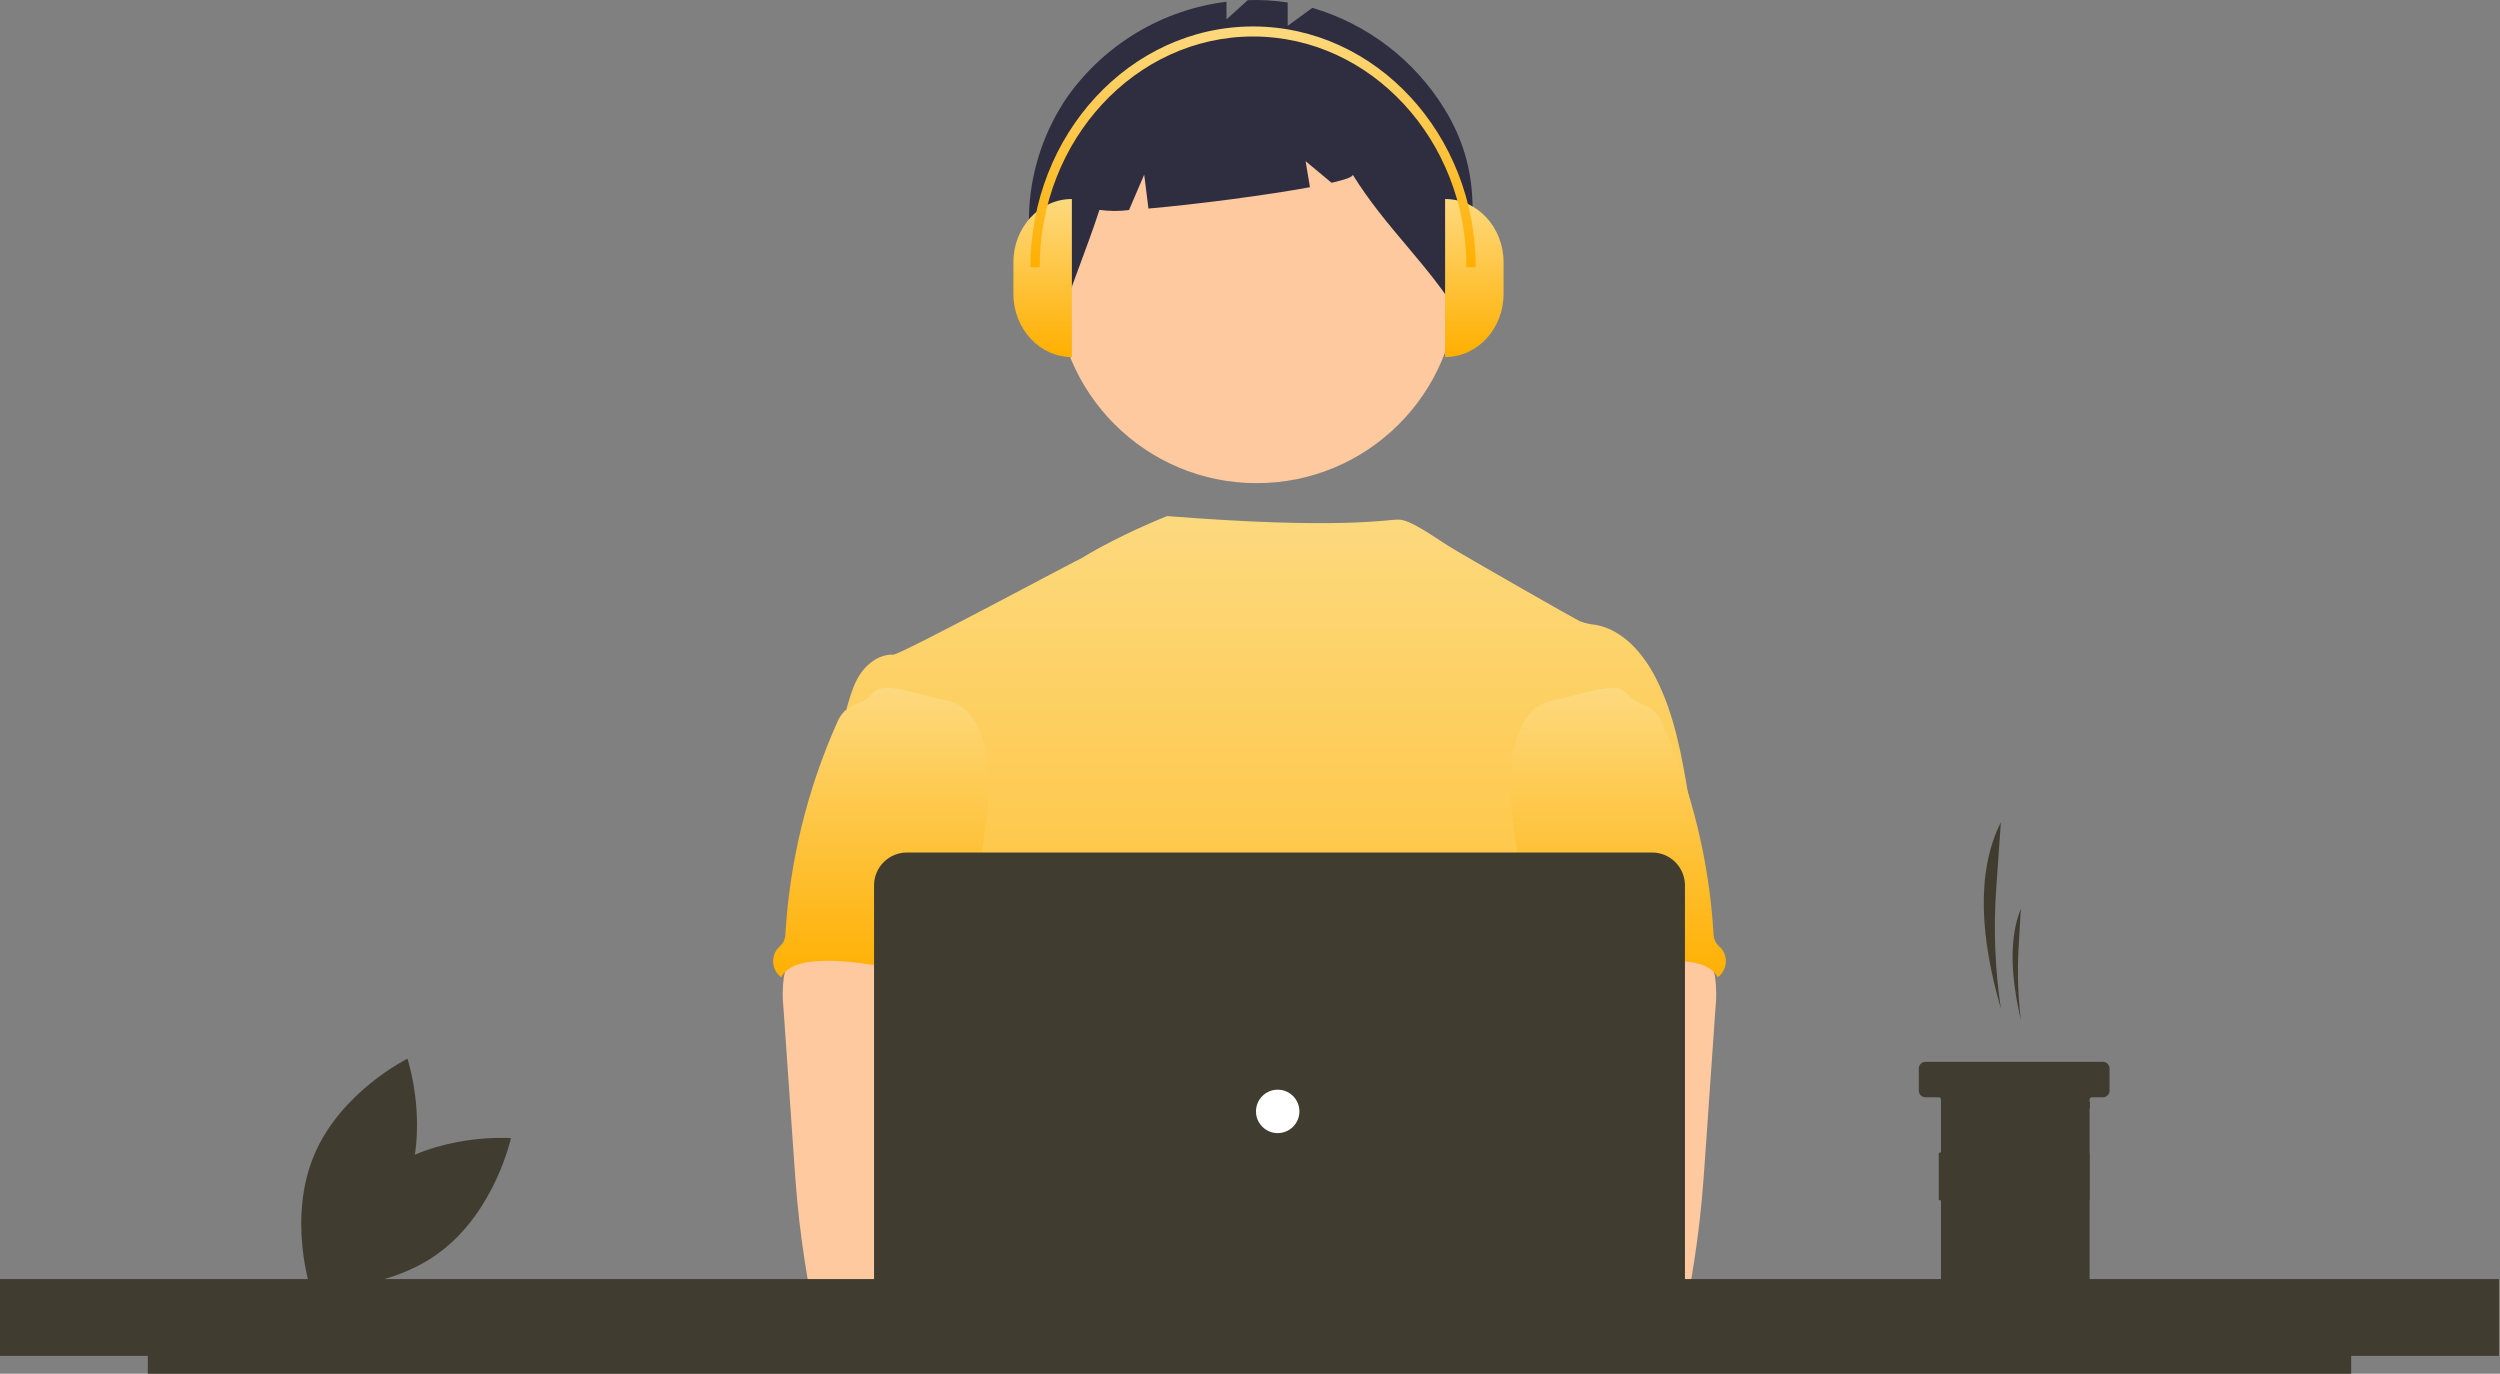 <svg width="879" height="483" viewBox="0 0 879 483" fill="none" xmlns="http://www.w3.org/2000/svg">
<rect x="0" y="0" width="879" height="483" fill="#808080" stroke="none"/>
<path d="M134.032 412.703C114.521 427.248 108.991 452.838 108.991 452.838C108.991 452.838 135.095 454.847 154.606 440.303C174.117 425.759 179.646 400.168 179.646 400.168C179.646 400.168 153.542 398.159 134.032 412.703Z" fill="#413C30"/>
<path d="M142.159 419.532C132.782 441.988 109.297 453.56 109.297 453.56C109.297 453.56 101.016 428.724 110.393 406.268C119.77 383.811 143.255 372.239 143.255 372.239C143.255 372.239 151.536 397.076 142.159 419.532Z" fill="#413C30"/>
<path d="M703.502 354.614C701.429 340.65 700.882 326.501 701.869 312.419L703.502 289.112C694.502 307.02 696.536 330.59 703.502 354.614Z" fill="#413C30"/>
<path d="M710.52 358.513C709.522 350.18 709.26 341.776 709.735 333.397L710.52 319.523C706.19 330.183 707.169 344.213 710.52 358.513Z" fill="#413C30"/>
<path d="M741.716 375.67V383.468C741.713 384.088 741.465 384.681 741.027 385.119C740.589 385.557 739.996 385.804 739.376 385.807H735.477C735.375 385.807 735.273 385.827 735.179 385.866C735.084 385.905 734.998 385.963 734.925 386.035C734.853 386.108 734.795 386.194 734.756 386.288C734.717 386.383 734.697 386.485 734.698 386.587V450.53C734.694 451.15 734.447 451.743 734.009 452.181C733.571 452.619 732.978 452.866 732.358 452.87H684.791C684.171 452.869 683.576 452.622 683.137 452.184C682.699 451.745 682.452 451.15 682.452 450.53V386.587C682.451 386.381 682.369 386.183 682.223 386.037C682.076 385.89 681.878 385.808 681.672 385.807H676.993C676.373 385.807 675.778 385.56 675.34 385.122C674.901 384.683 674.654 384.088 674.654 383.468V375.67C674.653 375.363 674.714 375.058 674.831 374.774C674.948 374.49 675.121 374.232 675.338 374.015C675.555 373.798 675.813 373.625 676.097 373.508C676.381 373.391 676.686 373.33 676.993 373.331H739.376C739.996 373.333 740.59 373.58 741.029 374.018C741.467 374.456 741.714 375.05 741.716 375.67Z" fill="#413C30"/>
<path d="M734.768 387.445H682.522V389.784H734.768V387.445Z" fill="#413C30"/>
<path d="M734.698 421.869C717.215 429.104 699.542 429.183 681.672 421.869V405.388C698.875 399.61 717.495 399.61 734.698 405.388V421.869Z" fill="#413C30"/>
<path d="M441.853 169.877C480.88 169.877 512.518 138.238 512.518 99.211C512.518 60.183 480.88 28.545 441.853 28.545C402.825 28.545 371.187 60.183 371.187 99.211C371.187 138.238 402.825 169.877 441.853 169.877Z" fill="#FFC99F"/>
<path d="M507.855 38.246C497.29 21.09 480.752 8.448 461.425 2.754L452.75 9.085V0.865C448.108 0.154 443.41 -0.119 438.718 0.047L431.233 6.82V0.61C420.151 1.987 409.475 5.645 399.878 11.354C390.28 17.063 381.969 24.698 375.47 33.779C359.216 57.211 356.472 89.811 372.459 113.431C376.847 99.944 382.174 87.289 386.563 73.803C390.013 74.273 393.508 74.29 396.962 73.853L402.301 61.395L403.793 73.326C420.343 71.885 444.889 68.719 460.578 65.818L459.052 56.665L468.18 64.271C472.986 63.165 475.84 62.16 475.605 61.394C487.273 80.205 501.553 92.219 513.22 111.03C517.652 84.506 522.752 62.451 507.855 38.246Z" fill="#2F2E41"/>
<path d="M593.835 280.93C591.405 266.311 588.898 251.411 582.104 238.242C577.639 229.615 570.55 221.395 560.994 219.689C559.112 219.521 557.262 219.093 555.498 218.417C552.698 217.068 515.073 195.589 509.092 191.849C503.958 188.637 495.852 182.691 491.765 182.691C487.654 182.6 471.888 186.27 410.352 181.459C410.352 181.459 393.447 188.122 380.366 196.202C380.168 196.071 316.497 230.262 314.105 230.172C309.575 229.982 305.364 232.882 302.767 236.535C300.171 240.187 298.953 244.709 297.678 249.08C311.585 280.05 324.309 311.06 338.217 342.03C338.868 343.197 339.214 344.509 339.223 345.845C338.943 347.231 338.351 348.535 337.492 349.659C330.672 360.615 330.889 374.395 331.634 387.272C332.38 400.149 333.302 413.75 327.547 425.292C325.982 428.461 323.946 431.361 322.457 434.53C318.971 441.707 317.711 464.661 319.747 472.372L574.868 479.68C569.383 464.602 593.835 280.93 593.835 280.93Z" fill="url(#paint0_linear_24_32)"/>
<path d="M275.625 343.403C275.116 347.085 275.065 350.817 275.473 354.512L279.129 407.024C279.473 411.974 279.81 416.911 280.275 421.848C281.152 431.429 282.463 440.934 284.09 450.426C284.126 451.773 284.696 453.051 285.674 453.979C286.652 454.907 287.958 455.409 289.306 455.375C305.402 458.781 322.032 458.645 338.459 457.717C363.526 456.318 427.657 453.671 431.575 448.581C435.493 443.491 433.21 435.259 428.101 431.143C422.992 427.028 338.362 416.994 338.362 416.994C339.189 410.441 341.684 404.27 344.05 398.048C348.301 387.013 352.271 375.616 352.347 363.795C352.423 351.974 347.97 339.545 338.286 332.773C330.321 327.213 320.065 326.182 310.358 326.411C303.296 326.614 291.093 324.921 284.643 327.683C279.538 329.931 276.579 338.405 275.625 343.403Z" fill="#FFC99F"/>
<path d="M296.942 250.023C295.703 251.321 294.742 252.858 294.118 254.541C283.833 277.72 277.758 302.546 276.177 327.856C276.205 329.09 275.921 330.312 275.35 331.406C274.788 332.135 274.162 332.812 273.48 333.429C272.885 334.134 272.435 334.95 272.155 335.829C271.876 336.708 271.772 337.633 271.85 338.552C271.928 339.472 272.186 340.366 272.61 341.186C273.034 342.005 273.615 342.733 274.32 343.328C274.435 343.425 274.554 343.519 274.676 343.609C276.775 339.658 281.801 338.367 286.268 338.023C307.657 336.331 328.55 346.282 350.002 345.531C348.489 340.301 346.312 335.275 345.077 329.983C339.619 306.481 353.234 280.894 344.887 258.257C343.219 253.727 340.433 249.274 336.044 247.289C334.226 246.556 332.324 246.052 330.382 245.79C324.961 244.811 314.17 240.624 308.929 242.304C306.995 242.928 306.232 244.747 304.628 245.846C302.192 247.402 298.961 247.974 296.942 250.023Z" fill="url(#paint1_linear_24_32)"/>
<path d="M593.988 327.683C587.537 324.922 575.334 326.614 568.272 326.411C558.565 326.182 548.31 327.213 540.344 332.773C530.661 339.545 526.207 351.973 526.283 363.795C526.36 375.616 530.33 387.013 534.58 398.048C536.946 404.27 539.441 410.441 540.268 416.994C540.268 416.994 455.638 427.028 450.529 431.143C445.42 435.259 443.137 443.491 447.055 448.581C450.973 453.671 573.228 458.781 589.324 455.375C590.672 455.409 591.978 454.907 592.956 453.979C593.934 453.051 594.504 451.773 594.541 450.426C596.167 440.934 597.478 431.429 598.355 421.848C598.82 416.911 599.158 411.974 599.501 407.024L603.157 354.512C603.565 350.817 603.514 347.085 603.005 343.403C602.051 338.405 599.092 329.931 593.988 327.683Z" fill="#FFC99F"/>
<path d="M574.002 245.846C572.399 244.747 571.636 242.928 569.701 242.304C564.46 240.624 553.669 244.811 548.248 245.79C546.306 246.052 544.404 246.556 542.587 247.289C538.197 249.274 535.411 253.727 533.744 258.257C525.397 280.894 539.012 306.481 533.553 329.983C532.319 335.275 530.142 340.301 528.628 345.531C550.081 346.282 570.974 336.331 592.362 338.023C596.829 338.366 601.855 339.658 603.954 343.609C604.076 343.519 604.195 343.425 604.311 343.328C605.016 342.733 605.597 342.005 606.021 341.186C606.444 340.366 606.703 339.472 606.781 338.552C606.859 337.633 606.755 336.708 606.475 335.829C606.195 334.95 605.745 334.134 605.151 333.429C604.468 332.812 603.842 332.135 603.28 331.406C602.71 330.312 602.425 329.09 602.453 327.856C600.873 302.546 594.798 277.72 584.513 254.54C583.889 252.858 582.928 251.321 581.688 250.023C579.669 247.974 576.438 247.402 574.002 245.846Z" fill="url(#paint2_linear_24_32)"/>
<path d="M420.924 457.883C431.457 457.883 439.996 449.344 439.996 438.81C439.996 428.277 431.457 419.738 420.924 419.738C410.39 419.738 401.851 428.277 401.851 438.81C401.851 449.344 410.39 457.883 420.924 457.883Z" fill="#FFC99F"/>
<path d="M463.156 457.883C473.69 457.883 482.229 449.344 482.229 438.81C482.229 428.277 473.69 419.738 463.156 419.738C452.623 419.738 444.083 428.277 444.083 438.81C444.083 449.344 452.623 457.883 463.156 457.883Z" fill="#FFC99F"/>
<path d="M580.887 481.788H318.857C315.797 481.785 312.865 480.568 310.701 478.405C308.538 476.242 307.321 473.309 307.317 470.25V311.283C307.321 308.224 308.538 305.291 310.701 303.128C312.865 300.964 315.797 299.748 318.857 299.744H580.887C583.947 299.748 586.88 300.964 589.043 303.128C591.206 305.291 592.423 308.224 592.427 311.283V470.25C592.423 473.309 591.206 476.242 589.043 478.405C586.88 480.568 583.947 481.785 580.887 481.788Z" fill="#413C30"/>
<path d="M449.236 398.401C453.453 398.401 456.871 394.983 456.871 390.766C456.871 386.55 453.453 383.132 449.236 383.132C445.02 383.132 441.602 386.55 441.602 390.766C441.602 394.983 445.02 398.401 449.236 398.401Z" fill="white"/>
<path d="M878.63 449.724H0V476.724H51.97V483H826.68V476.724H878.63V449.724Z" fill="#413C30"/>
<path d="M376.871 125.549C365.516 125.549 356.311 115.597 356.311 103.32V92.205C356.311 79.928 365.516 69.976 376.871 69.976L376.871 125.549Z" fill="url(#paint3_linear_24_32)"/>
<path d="M508.094 69.976C519.449 69.976 528.654 79.928 528.654 92.205V103.32C528.654 115.597 519.449 125.549 508.094 125.549V69.976Z" fill="url(#paint4_linear_24_32)"/>
<path d="M518.868 93.952H515.606C515.606 49.222 481.949 12.831 440.58 12.831C399.21 12.831 365.554 49.222 365.554 93.952H362.292C362.292 47.277 397.412 9.304 440.58 9.304C483.748 9.304 518.868 47.277 518.868 93.952Z" fill="url(#paint5_linear_24_32)"/>
<defs>
<linearGradient id="paint0_linear_24_32" x1="445.756" y1="181.459" x2="445.756" y2="479.68" gradientUnits="userSpaceOnUse">
<stop stop-color="#FDD97E"/>
<stop offset="1" stop-color="#FFAF00"/>
</linearGradient>
<linearGradient id="paint1_linear_24_32" x1="310.913" y1="241.911" x2="310.913" y2="345.572" gradientUnits="userSpaceOnUse">
<stop stop-color="#FDD97E"/>
<stop offset="1" stop-color="#FFAF00"/>
</linearGradient>
<linearGradient id="paint2_linear_24_32" x1="567.717" y1="241.911" x2="567.717" y2="345.572" gradientUnits="userSpaceOnUse">
<stop stop-color="#FDD97E"/>
<stop offset="1" stop-color="#FFAF00"/>
</linearGradient>
<linearGradient id="paint3_linear_24_32" x1="366.591" y1="69.976" x2="366.591" y2="125.549" gradientUnits="userSpaceOnUse">
<stop stop-color="#FDD97E"/>
<stop offset="1" stop-color="#FFAF00"/>
</linearGradient>
<linearGradient id="paint4_linear_24_32" x1="518.374" y1="69.976" x2="518.374" y2="125.549" gradientUnits="userSpaceOnUse">
<stop stop-color="#FDD97E"/>
<stop offset="1" stop-color="#FFAF00"/>
</linearGradient>
<linearGradient id="paint5_linear_24_32" x1="440.58" y1="9.304" x2="440.58" y2="93.952" gradientUnits="userSpaceOnUse">
<stop stop-color="#FDD97E"/>
<stop offset="1" stop-color="#FFAF00"/>
</linearGradient>
</defs>
</svg>
